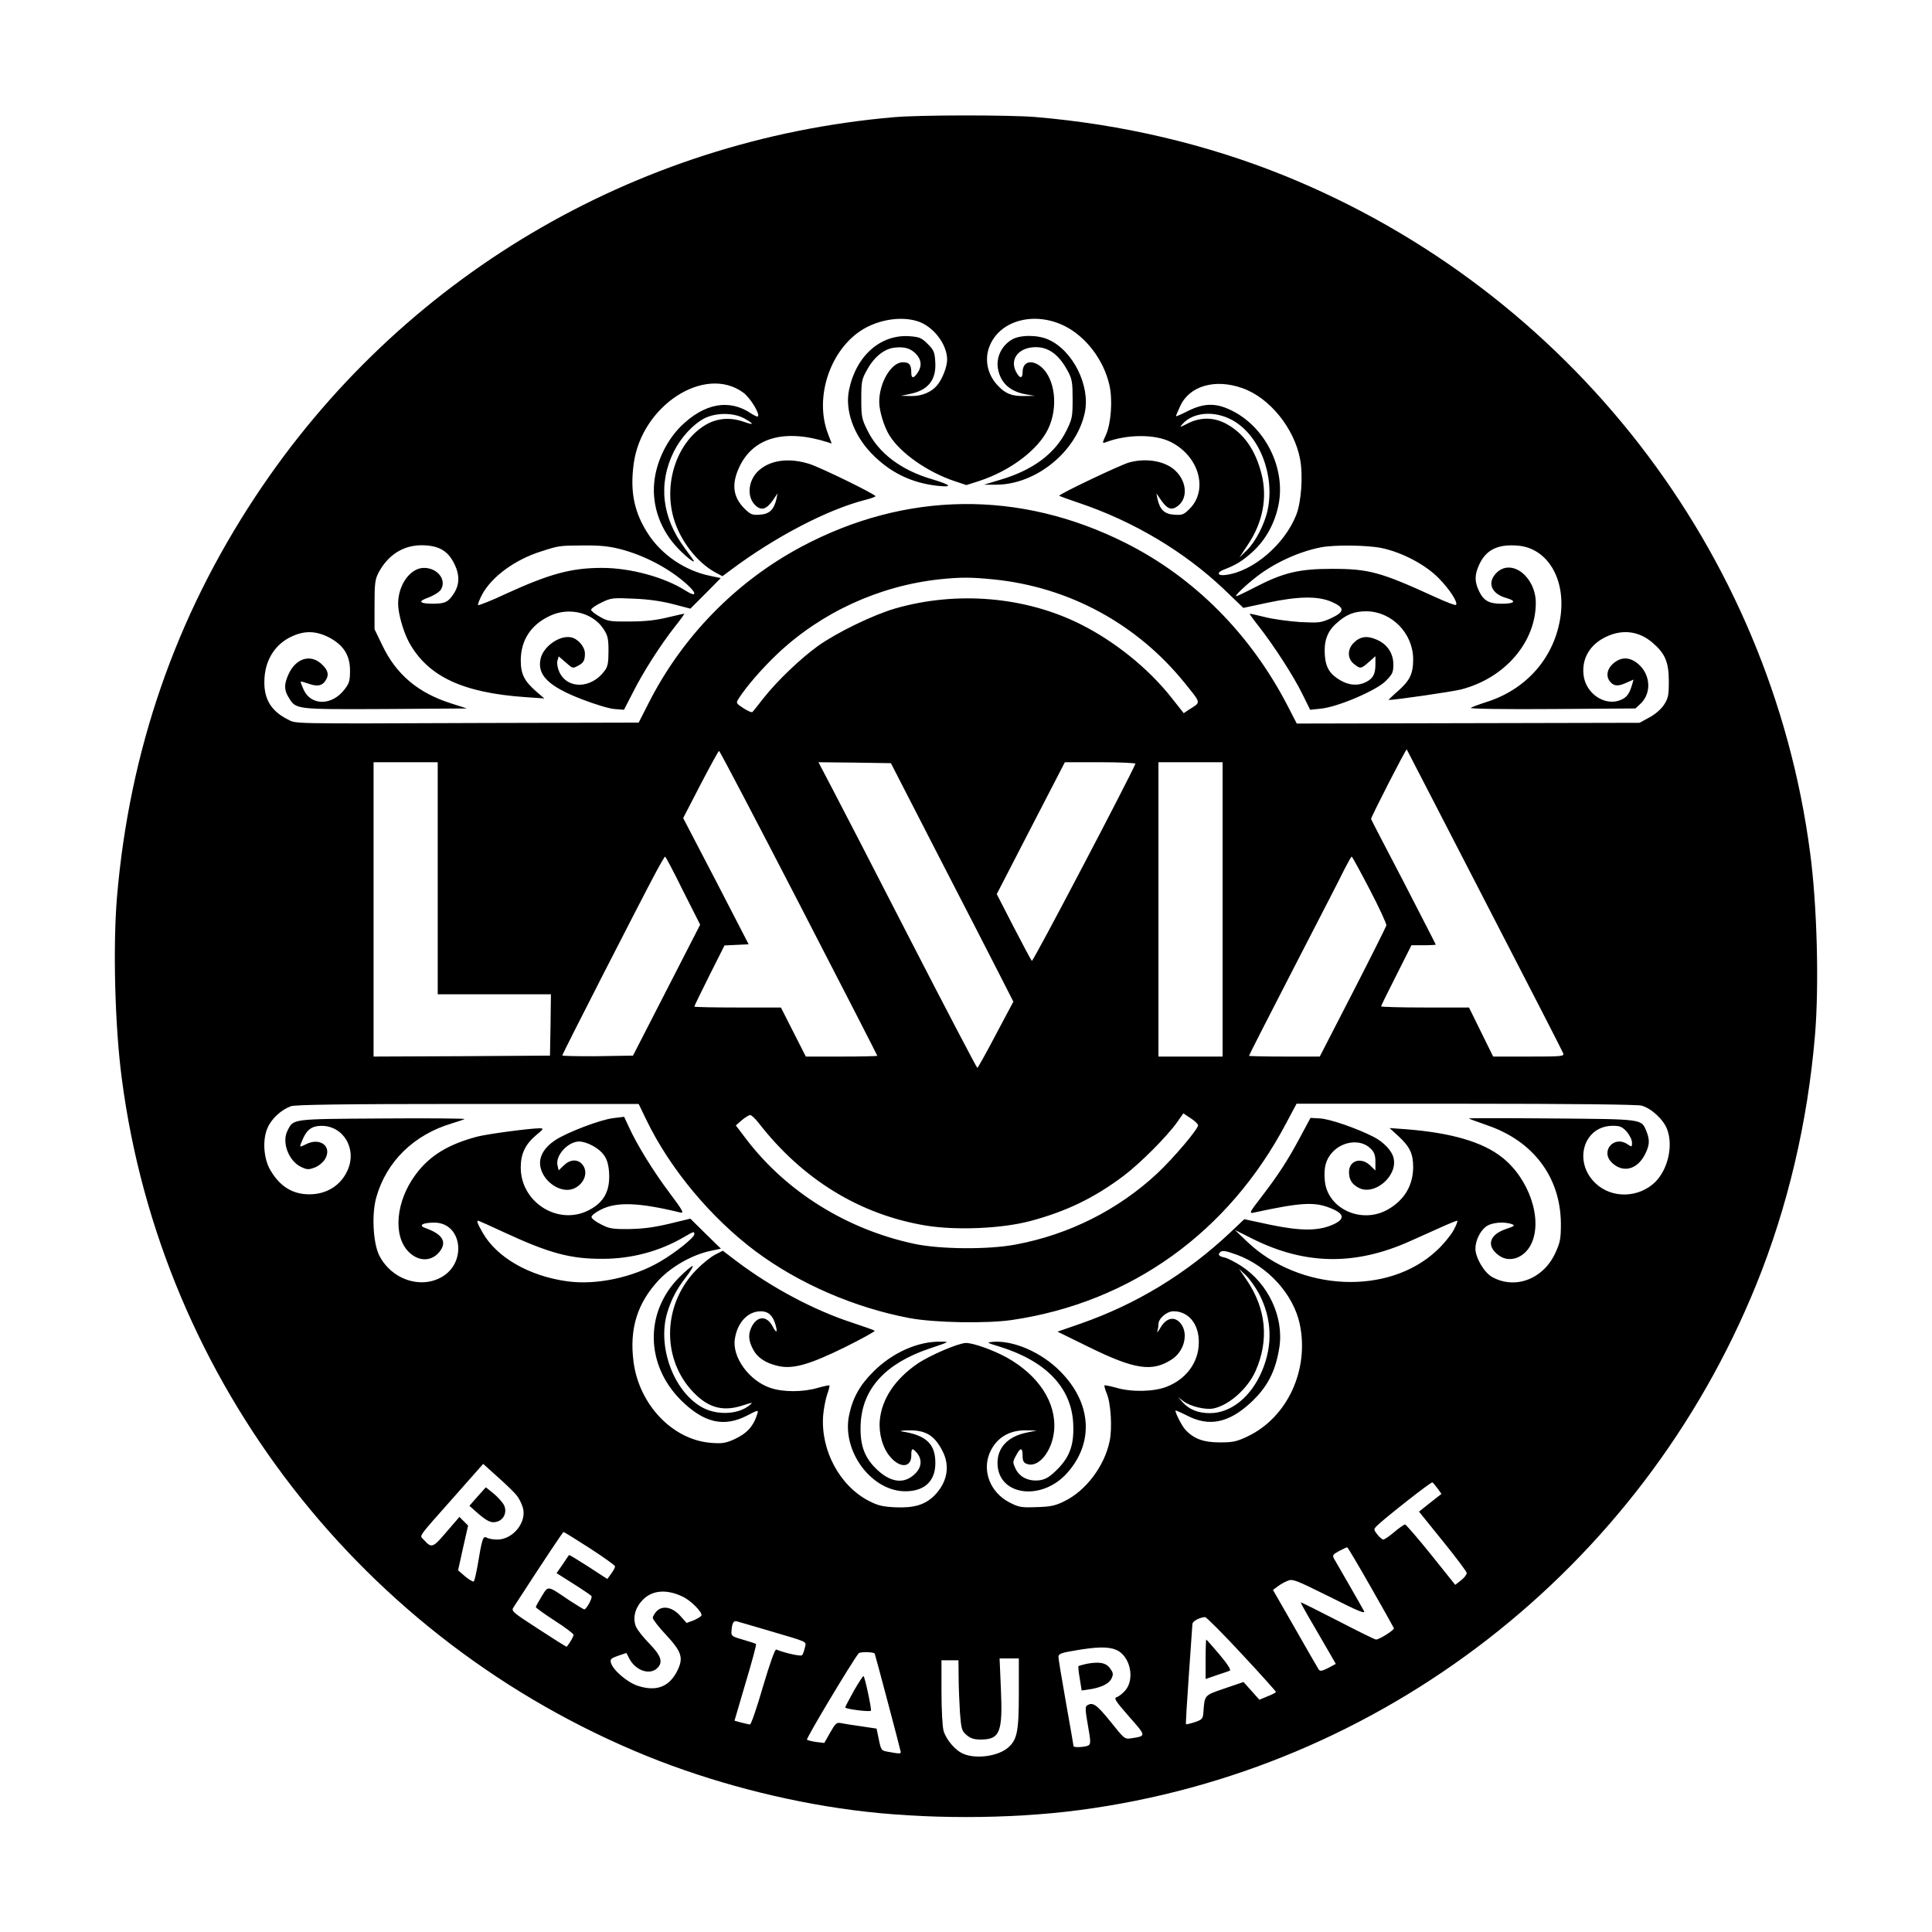 <?xml version="1.0" standalone="no"?>
<!DOCTYPE svg PUBLIC "-//W3C//DTD SVG 20010904//EN"
 "http://www.w3.org/TR/2001/REC-SVG-20010904/DTD/svg10.dtd">
<svg version="1.0" xmlns="http://www.w3.org/2000/svg"
 width="1024pt" height="1024pt" viewBox="0 0 1024 1024"
 preserveAspectRatio="xMidYMid meet">
<g transform="translate(0,1024) scale(0.1,-0.1)"
fill="#000000" stroke="none">
<path d="M4740 9619 c-1382 -119 -2622 -855 -3385 -2009 -425 -642 -669 -1349
-735 -2125 -22 -264 -11 -689 26 -965 210 -1602 1277 -2976 2784 -3588 338
-137 723 -238 1090 -286 373 -49 827 -49 1200 0 1602 210 2976 1277 3588 2784
167 412 273 861 312 1325 22 264 11 689 -26 965 -210 1602 -1277 2976 -2784
3588 -412 167 -861 273 -1325 312 -139 11 -606 11 -745 -1z m121 -1081 c84
-25 159 -122 159 -204 0 -38 -25 -102 -52 -135 -30 -37 -82 -59 -138 -58 l-55
1 43 9 c101 19 146 75 139 172 -3 51 -8 62 -40 94 -32 32 -43 37 -96 41 -154
11 -284 -104 -321 -285 -22 -106 23 -235 116 -333 98 -103 214 -160 354 -175
83 -9 71 5 -30 35 -164 48 -283 138 -342 258 -31 62 -33 74 -33 167 0 92 2
104 30 154 37 68 90 111 143 118 55 7 89 -3 118 -34 28 -30 31 -64 8 -98 -21
-32 -34 -32 -34 -1 0 43 -10 56 -45 56 -61 0 -125 -108 -125 -210 0 -48 26
-134 55 -179 58 -93 201 -193 344 -241 l63 -21 66 21 c166 54 315 166 368 278
54 114 36 264 -37 327 -51 42 -99 29 -99 -27 0 -38 -17 -35 -37 6 -31 66 19
126 107 126 70 0 125 -42 171 -130 21 -39 24 -59 24 -145 0 -93 -2 -105 -32
-166 -61 -124 -180 -212 -355 -263 l-83 -25 61 0 c212 -2 431 175 474 384 29
141 -63 327 -193 385 -57 26 -151 26 -194 0 -59 -35 -88 -103 -71 -167 17 -68
66 -109 145 -123 l48 -8 -58 -1 c-64 -1 -98 12 -139 56 -57 60 -73 145 -39
218 59 130 237 174 392 98 115 -57 209 -181 239 -314 18 -78 9 -202 -18 -263
-20 -43 -20 -47 -4 -41 114 44 264 45 348 2 150 -76 199 -254 99 -354 -31 -31
-39 -34 -81 -31 -52 3 -76 26 -89 83 l-6 30 25 -36 c29 -42 50 -53 76 -39 67
36 66 134 -2 197 -53 49 -151 67 -243 42 -45 -12 -377 -170 -371 -177 3 -2 49
-19 103 -37 291 -98 559 -258 770 -458 l103 -99 126 27 c164 35 269 37 342 5
71 -31 70 -53 -4 -87 -53 -24 -63 -25 -163 -20 -58 4 -142 15 -185 26 -44 11
-81 19 -82 18 -2 -1 20 -32 48 -67 79 -101 184 -263 230 -357 l42 -85 57 6
c90 9 293 96 343 146 36 36 41 46 41 88 0 59 -32 108 -89 132 -50 22 -87 17
-121 -17 -35 -35 -34 -84 1 -112 34 -27 37 -27 79 10 l35 31 0 -42 c0 -52 -12
-76 -50 -95 -41 -21 -88 -18 -134 8 -56 32 -79 67 -84 132 -6 75 12 128 61
171 51 47 94 64 159 64 134 -1 247 -116 248 -253 0 -78 -17 -114 -81 -170 -30
-26 -51 -47 -49 -47 35 0 339 44 385 56 231 60 395 250 395 459 -1 136 -124
234 -204 163 -57 -52 -35 -115 49 -138 56 -16 43 -30 -27 -30 -65 0 -94 16
-118 65 -25 51 -25 88 -1 140 36 81 99 112 206 103 156 -13 254 -175 226 -375
-31 -217 -180 -388 -396 -455 -38 -12 -74 -26 -80 -30 -5 -5 189 -8 432 -6
l441 3 26 24 c60 56 55 153 -9 210 -46 40 -91 41 -134 5 -33 -28 -41 -68 -18
-96 20 -25 42 -27 84 -8 l41 18 -8 -28 c-14 -47 -28 -67 -60 -80 -84 -35 -186
34 -197 133 -10 88 35 163 122 203 86 40 172 29 243 -32 67 -57 87 -103 87
-205 0 -75 -3 -90 -26 -125 -15 -23 -47 -51 -78 -67 l-51 -28 -909 -2 -908 -2
-49 95 c-197 380 -494 679 -858 862 -561 282 -1165 275 -1719 -20 -346 -185
-630 -475 -809 -828 l-53 -104 -820 -2 c-1062 -4 -992 -5 -1042 20 -92 47
-129 115 -121 222 7 98 59 177 143 216 68 32 127 31 196 -3 79 -41 114 -95
114 -177 0 -54 -4 -68 -29 -100 -66 -87 -178 -88 -217 -1 -10 22 -17 41 -15
42 2 2 22 -4 45 -12 47 -16 73 -9 91 26 15 27 5 53 -31 84 -59 49 -133 23
-170 -59 -24 -53 -24 -83 1 -123 39 -64 34 -63 512 -61 l433 3 -85 27 c-175
56 -290 153 -364 308 l-41 85 0 130 c0 115 3 135 22 171 50 93 129 143 225
144 94 0 144 -29 179 -105 25 -53 24 -102 -2 -145 -31 -50 -48 -59 -109 -60
-78 0 -89 12 -29 33 27 10 56 28 65 41 33 51 -16 116 -89 116 -72 0 -137 -89
-137 -190 0 -52 27 -146 57 -203 100 -182 284 -269 618 -292 l100 -7 -42 36
c-65 57 -83 93 -83 167 1 107 54 188 155 235 101 48 226 17 283 -69 23 -35 27
-51 27 -118 0 -63 -4 -83 -21 -105 -70 -95 -196 -98 -239 -7 -10 21 -14 45
-11 60 l7 24 35 -30 c40 -35 38 -35 67 -20 30 16 37 28 37 65 0 36 -37 79 -74
86 -61 12 -147 -49 -161 -114 -19 -86 42 -146 218 -214 67 -26 145 -50 173
-52 l51 -4 48 93 c52 104 145 250 223 349 28 35 50 66 49 67 -1 1 -40 -8 -87
-19 -60 -15 -119 -22 -200 -22 -105 -1 -119 1 -159 24 -25 14 -46 30 -48 37
-2 6 21 23 52 38 53 26 60 27 173 22 77 -3 148 -13 209 -29 l92 -24 81 81 80
81 -57 12 c-131 27 -253 109 -326 219 -76 116 -99 226 -78 378 43 306 376 522
579 375 37 -26 91 -114 79 -127 -3 -3 -18 4 -34 14 -117 81 -251 56 -376 -68
-70 -71 -122 -173 -137 -275 -19 -125 21 -256 110 -356 42 -48 111 -104 95
-77 -5 7 -26 37 -46 64 -121 162 -142 341 -58 511 37 74 101 144 161 176 62
32 157 32 215 -1 53 -30 50 -36 -7 -16 -69 24 -137 19 -197 -15 -150 -86 -227
-302 -174 -492 33 -120 124 -239 224 -293 l36 -19 43 32 c235 176 514 322 716
373 28 7 52 16 52 19 0 10 -282 148 -347 170 -111 36 -213 22 -275 -37 -54
-52 -61 -138 -14 -182 31 -29 58 -21 92 27 l25 37 -6 -30 c-13 -56 -37 -80
-88 -83 -40 -3 -49 1 -81 32 -62 62 -70 131 -27 222 74 156 241 202 468 130
l21 -7 -20 53 c-74 194 14 452 190 555 86 50 198 67 283 41z m1723 -355 c145
-50 277 -214 307 -378 16 -87 6 -228 -21 -295 -62 -156 -228 -298 -371 -317
-46 -7 -54 12 -12 28 65 25 99 46 153 95 69 64 116 149 136 246 41 197 -72
421 -256 506 -78 37 -139 35 -221 -5 -35 -18 -65 -31 -66 -29 -1 1 9 25 22 53
49 108 185 147 329 96z m-54 -169 c144 -78 228 -290 189 -476 -16 -76 -64
-169 -110 -214 l-40 -39 45 68 c80 119 105 252 71 380 -32 122 -91 207 -179
257 -67 39 -141 41 -210 6 -43 -22 -46 -22 -29 -4 56 64 169 73 263 22z
m-3244 -684 c129 -33 262 -103 356 -188 55 -50 49 -69 -9 -32 -112 71 -292
120 -442 120 -163 0 -277 -31 -509 -137 -78 -37 -145 -63 -148 -60 -3 3 7 29
22 57 51 94 175 185 314 228 93 30 93 30 221 31 86 1 136 -4 195 -19z m4038 5
c108 -23 230 -87 301 -159 59 -60 104 -130 92 -142 -3 -4 -52 15 -109 41 -290
133 -352 150 -548 150 -174 0 -258 -20 -405 -96 -52 -27 -98 -49 -102 -49 -13
0 52 61 112 107 96 73 223 130 336 152 71 14 248 12 323 -4z m-2058 -166 c400
-40 761 -236 1014 -550 89 -111 87 -99 19 -142 l-25 -17 -64 81 c-122 155
-299 298 -482 390 -293 147 -656 178 -983 84 -117 -34 -309 -127 -410 -199
-94 -68 -215 -184 -288 -276 -28 -36 -54 -69 -58 -73 -4 -5 -25 4 -48 19 -41
27 -41 27 -25 53 41 63 120 155 203 234 233 221 542 363 865 397 108 11 162
11 282 -1z m2602 -1699 c226 -437 414 -803 417 -812 7 -17 -6 -18 -182 -18
l-189 0 -64 130 -64 130 -233 0 c-128 0 -233 3 -233 6 0 3 36 77 81 165 l80
159 65 0 c35 0 64 2 64 3 0 2 -77 151 -170 332 -94 180 -172 330 -173 334 -2
8 185 373 189 369 1 -2 187 -361 412 -798z m-3634 -16 c229 -443 416 -808 416
-810 0 -2 -85 -4 -189 -4 l-190 0 -66 130 -66 130 -229 0 c-127 0 -230 2 -230
5 0 3 36 77 80 165 l80 159 64 3 64 3 -173 335 -174 334 92 178 c51 98 95 178
98 178 4 0 194 -363 423 -806z m-1914 131 l0 -615 300 0 300 0 -2 -162 -3
-163 -467 -3 -468 -2 0 780 0 780 170 0 170 0 0 -615z m2646 135 c135 -261
281 -546 325 -632 l80 -157 -93 -175 c-51 -97 -95 -176 -98 -176 -3 0 -165
309 -360 688 -194 378 -382 742 -418 810 l-64 122 192 -2 192 -3 244 -475z
m1052 472 c-33 -79 -543 -1051 -549 -1045 -4 4 -48 86 -97 181 l-89 173 180
349 181 350 189 0 c104 0 187 -4 185 -8z m462 -772 l0 -780 -170 0 -170 0 0
780 0 780 170 0 170 0 0 -780z m-2860 99 l91 -180 -178 -347 -178 -347 -187
-3 c-104 -1 -188 1 -188 4 0 7 421 831 497 972 24 45 46 82 48 82 3 0 46 -81
95 -181z m3640 6 c50 -96 90 -182 88 -190 -2 -8 -82 -168 -178 -355 l-175
-340 -187 0 c-104 0 -188 2 -188 4 0 3 106 211 236 463 130 252 252 488 270
526 19 37 36 67 38 67 3 0 46 -79 96 -175z m-3833 -1223 c125 -258 342 -518
579 -695 230 -171 523 -298 814 -353 131 -25 411 -30 545 -10 629 93 1146 464
1451 1041 l56 105 896 0 c562 0 910 -4 933 -10 52 -15 115 -73 135 -125 33
-87 5 -211 -62 -279 -87 -86 -231 -90 -317 -8 -121 114 -64 305 91 305 38 0
50 -5 74 -31 15 -18 28 -44 28 -58 0 -24 -1 -24 -22 -10 -74 52 -149 -37 -83
-98 58 -54 132 -35 173 44 26 51 27 78 8 125 -27 65 -15 63 -503 67 -243 2
-440 2 -438 0 2 -2 45 -18 97 -36 246 -84 389 -276 391 -521 0 -78 -3 -98 -28
-153 -63 -141 -214 -199 -337 -130 -42 24 -88 102 -88 150 0 42 24 92 55 116
29 23 98 29 140 13 16 -6 10 -11 -33 -25 -89 -30 -106 -90 -39 -139 56 -43
137 -15 173 60 62 130 -11 346 -155 459 -104 82 -269 130 -511 149 l-85 6 47
-43 c60 -55 78 -93 78 -163 0 -97 -46 -175 -133 -225 -139 -80 -320 2 -335
150 -7 72 5 115 41 154 57 60 151 69 202 18 19 -19 25 -35 25 -70 l0 -46 -28
27 c-48 46 -112 26 -112 -35 0 -40 15 -65 52 -84 84 -43 208 64 184 159 -9 39
-54 85 -105 111 -92 47 -232 95 -284 98 l-51 3 -57 -106 c-64 -120 -115 -198
-207 -318 -56 -72 -62 -83 -41 -79 263 57 331 60 422 20 64 -28 64 -55 1 -83
-77 -34 -169 -34 -329 -1 l-140 30 -75 -71 c-233 -219 -497 -379 -791 -482
l-124 -43 165 -81 c244 -120 337 -134 441 -66 66 43 89 136 48 189 -32 41 -76
33 -107 -19 -13 -22 -21 -32 -18 -22 3 10 6 27 6 38 0 31 44 69 80 69 80 0
135 -68 134 -165 0 -105 -67 -196 -173 -236 -69 -26 -185 -28 -266 -4 -32 9
-59 14 -61 12 -2 -2 3 -21 12 -43 22 -51 30 -186 15 -254 -28 -132 -126 -261
-238 -316 -48 -24 -73 -30 -148 -32 -83 -3 -94 -1 -145 25 -100 52 -145 164
-105 261 34 80 102 122 192 121 l58 -1 -58 -12 c-96 -21 -150 -79 -150 -160 0
-174 235 -206 371 -51 142 161 127 371 -39 537 -98 100 -248 165 -356 156 -36
-3 -35 -4 37 -26 243 -76 377 -215 388 -403 6 -111 -15 -176 -81 -244 -41 -41
-61 -54 -93 -60 -58 -9 -109 14 -131 60 -16 34 -16 37 2 70 23 45 35 44 35 0
0 -28 5 -38 23 -44 61 -23 134 67 144 177 13 147 -81 292 -251 387 -71 39
-179 78 -217 77 -40 -1 -190 -65 -255 -109 -120 -82 -191 -188 -201 -302 -6
-69 15 -146 55 -192 52 -62 112 -58 112 6 0 41 5 43 31 13 27 -34 24 -75 -10
-108 -59 -60 -136 -48 -213 31 -61 62 -82 130 -76 238 11 183 133 315 363 393
110 37 110 37 60 37 -120 2 -255 -58 -356 -159 -72 -71 -110 -140 -129 -232
-39 -191 121 -404 301 -402 107 1 163 62 156 167 -5 89 -56 132 -177 150 -14
3 1 5 32 6 94 2 141 -26 184 -111 41 -80 24 -166 -44 -235 -49 -48 -106 -66
-204 -62 -68 3 -94 9 -141 33 -157 80 -259 271 -244 456 3 36 13 85 21 109 9
24 14 46 12 48 -2 2 -30 -4 -62 -13 -78 -23 -185 -23 -251 0 -113 38 -204 164
-188 260 13 87 69 146 137 146 40 0 64 -22 78 -70 13 -45 5 -49 -15 -10 -30
57 -80 57 -110 0 -20 -39 -19 -73 5 -119 23 -46 67 -76 135 -91 78 -18 167 8
356 101 88 44 159 83 155 86 -3 3 -57 22 -120 43 -200 65 -424 184 -610 324
l-75 57 -41 -21 c-23 -12 -67 -47 -98 -79 -175 -177 -188 -456 -31 -635 83
-94 163 -120 269 -87 63 20 64 20 40 1 -63 -49 -176 -52 -254 -6 -148 87 -232
320 -180 497 22 72 48 123 101 192 24 31 39 57 34 57 -6 0 -38 -27 -70 -59
-184 -184 -181 -463 8 -652 121 -120 227 -145 350 -82 59 31 62 31 55 10 -21
-68 -56 -106 -128 -138 -42 -18 -61 -21 -120 -16 -202 17 -378 202 -408 428
-23 175 19 312 134 435 68 72 178 134 273 154 l56 12 -81 79 -81 80 -112 -27
c-80 -19 -140 -27 -212 -28 -89 -1 -106 2 -150 25 -28 14 -50 31 -50 39 0 8
22 25 48 38 84 44 205 39 425 -15 19 -4 8 15 -58 103 -86 114 -173 255 -216
349 l-26 56 -57 -7 c-69 -8 -247 -76 -310 -118 -59 -40 -86 -89 -77 -139 15
-82 110 -144 176 -117 58 24 81 90 45 130 -25 28 -64 25 -96 -6 l-28 -27 -6
26 c-13 52 55 127 115 127 41 -1 105 -35 130 -71 17 -22 25 -51 28 -90 7 -100
-26 -162 -109 -204 -162 -82 -359 43 -359 227 0 73 24 123 82 172 40 33 41 36
18 36 -50 0 -276 -30 -330 -44 -155 -41 -253 -101 -327 -201 -105 -141 -122
-325 -37 -410 56 -56 130 -52 171 11 30 47 3 85 -82 115 -40 14 -16 29 47 29
147 0 175 -212 38 -289 -114 -64 -266 -11 -330 115 -33 66 -41 222 -15 310 54
189 199 330 400 390 33 10 63 20 67 23 4 3 -192 5 -435 3 -484 -3 -471 -1
-503 -64 -32 -61 5 -161 72 -193 32 -15 40 -15 72 -3 21 8 44 27 55 45 39 67
-27 117 -102 78 -36 -18 -36 -18 -17 26 22 52 50 72 100 72 118 0 190 -125
137 -238 -36 -79 -111 -125 -201 -125 -89 0 -156 41 -207 128 -36 61 -43 161
-15 224 21 49 72 96 124 115 25 8 267 12 938 12 l905 0 42 -87z m2923 -26 c0
-21 -129 -173 -216 -255 -207 -193 -467 -324 -749 -377 -146 -28 -403 -26
-542 4 -356 77 -674 275 -886 552 l-57 75 32 28 c18 15 38 27 44 27 7 0 27
-19 45 -42 233 -300 537 -486 887 -544 163 -26 400 -16 552 24 191 51 341 123
497 241 85 64 229 208 282 283 l33 47 39 -26 c22 -14 39 -31 39 -37z m-3673
-570 c236 -109 348 -139 518 -138 152 0 301 40 428 114 55 32 57 33 57 16 -1
-18 -98 -96 -180 -144 -144 -85 -341 -127 -495 -105 -201 28 -371 126 -446
256 -28 49 -34 65 -24 65 2 0 67 -29 142 -64z m5027 13 c-16 -28 -55 -76 -89
-107 -256 -240 -726 -218 -1004 46 l-66 63 102 -51 c274 -134 535 -138 823
-10 47 21 121 54 165 74 44 20 84 36 88 36 5 0 -4 -23 -19 -51z m-1147 -130
c165 -62 298 -209 332 -367 51 -243 -66 -495 -276 -595 -59 -28 -78 -32 -148
-32 -86 0 -138 19 -182 67 -18 19 -53 86 -53 102 0 2 28 -10 62 -27 115 -60
219 -39 333 65 91 83 136 168 156 298 24 160 -59 337 -202 430 -33 21 -73 42
-89 45 -29 6 -37 15 -23 28 11 11 29 8 90 -14z m117 -208 c67 -129 73 -268 16
-405 -58 -139 -165 -226 -278 -226 -61 0 -109 19 -143 57 l-24 27 28 -21 c35
-27 117 -47 159 -38 83 17 182 106 223 199 72 163 56 329 -47 481 l-41 60 36
-34 c20 -19 52 -64 71 -100z m-3934 -1069 c11 -13 25 -42 31 -62 23 -77 -52
-170 -135 -170 -21 0 -46 4 -56 10 -20 11 -25 -4 -50 -155 -7 -38 -15 -73 -19
-77 -3 -3 -23 8 -45 26 l-38 33 26 118 27 119 -23 23 -23 23 -69 -80 c-72 -85
-79 -87 -120 -41 -23 25 -39 2 162 229 l153 173 80 -72 c44 -39 89 -83 99 -97z
m4880 38 l20 -28 -60 -47 -59 -47 126 -156 c69 -85 126 -161 127 -169 0 -8
-13 -26 -30 -39 l-31 -24 -128 160 c-71 88 -133 160 -138 160 -5 0 -31 -18
-57 -40 -26 -22 -52 -40 -58 -40 -6 0 -20 12 -32 27 -20 26 -20 27 -2 46 42
41 287 234 294 230 4 -2 16 -17 28 -33z m-4494 -316 c74 -48 134 -91 134 -96
0 -6 -9 -23 -20 -38 l-21 -29 -100 65 c-56 36 -102 64 -103 62 -2 -2 -17 -24
-34 -50 l-32 -46 90 -57 c49 -31 92 -60 95 -65 6 -10 -27 -70 -38 -70 -4 0
-40 22 -80 48 -118 80 -110 79 -146 21 -17 -28 -31 -53 -31 -57 0 -4 45 -36
100 -72 55 -35 100 -69 100 -75 0 -8 -15 -36 -36 -63 -1 -2 -68 40 -149 93
-143 93 -147 96 -132 118 172 265 260 397 264 397 3 0 66 -39 139 -86z m4139
-205 c66 -115 121 -214 123 -219 3 -9 -77 -60 -95 -60 -6 0 -97 45 -203 100
-107 55 -195 99 -196 97 -1 -1 29 -56 68 -122 38 -66 81 -139 94 -162 l24 -42
-41 -22 c-34 -17 -43 -18 -50 -7 -5 7 -61 105 -125 217 l-117 204 24 18 c13
10 37 24 53 30 27 12 41 6 223 -84 156 -79 192 -93 182 -75 -7 13 -42 75 -79
139 -37 64 -73 126 -79 137 -10 19 -7 23 26 41 21 11 40 20 43 20 3 1 59 -94
125 -210z m-3648 -51 c44 -20 106 -83 101 -100 -2 -6 -21 -17 -41 -26 l-38
-14 -32 36 c-41 47 -94 59 -126 27 -11 -11 -21 -28 -21 -36 0 -8 31 -49 70
-90 84 -91 94 -122 59 -192 -43 -85 -112 -110 -209 -78 -57 19 -132 84 -142
122 -5 19 1 24 38 37 l44 15 15 -29 c32 -63 106 -90 147 -53 34 31 23 67 -40
131 -32 33 -64 73 -71 90 -18 43 -7 95 30 136 49 57 128 66 216 24z m2965
-305 c101 -108 182 -199 181 -201 -1 -3 -21 -14 -45 -23 l-43 -18 -42 47 -42
47 -100 -34 c-110 -38 -106 -33 -113 -130 -3 -31 -7 -36 -46 -49 -24 -8 -45
-12 -46 -11 -2 2 5 119 15 259 10 140 18 263 19 272 0 15 37 35 67 37 6 1 94
-87 195 -196z m-2517 127 c227 -67 208 -58 201 -93 -4 -17 -10 -35 -15 -40 -7
-7 -85 10 -137 30 -7 2 -34 -75 -70 -196 -32 -111 -63 -201 -69 -201 -5 0 -26
5 -46 10 l-36 10 59 201 c33 110 58 202 55 205 -2 3 -33 13 -68 23 -60 17 -64
20 -62 46 3 44 11 57 30 51 10 -3 81 -23 158 -46z m1850 -104 c74 -31 102
-152 50 -215 -14 -16 -35 -33 -46 -36 -17 -6 -8 -19 65 -103 92 -104 92 -103
14 -115 -37 -6 -38 -5 -113 89 -73 90 -93 104 -123 85 -11 -6 -10 -26 4 -105
15 -84 16 -99 3 -107 -15 -9 -79 -13 -79 -4 0 3 -18 107 -40 230 -22 123 -40
233 -40 243 0 16 13 22 88 34 114 20 175 21 217 4z m-1279 -20 c2 -2 137 -511
138 -521 1 -11 -6 -11 -66 0 -36 6 -38 7 -50 65 l-12 58 -80 12 c-45 6 -93 14
-108 17 -24 5 -30 -1 -58 -50 l-31 -55 -42 5 c-23 3 -45 9 -50 12 -6 6 240
416 274 458 8 9 76 8 85 -1z m764 -213 c0 -200 -9 -243 -56 -285 -52 -46 -169
-63 -237 -34 -43 17 -93 76 -106 123 -6 21 -11 113 -11 206 l0 167 45 0 45 0
1 -92 c0 -51 4 -135 7 -186 7 -86 9 -96 35 -118 21 -18 40 -24 75 -24 102 0
117 39 107 267 l-7 163 51 0 51 0 0 -187z"/>
<path d="M2531 2308 l-43 -49 38 -34 c58 -51 80 -60 112 -49 35 12 51 54 32
89 -8 14 -32 41 -54 59 l-41 33 -44 -49z"/>
<path d="M6390 1446 l0 -105 58 20 c31 10 63 21 70 24 8 3 -10 33 -54 85 -37
44 -69 80 -71 80 -1 0 -3 -47 -3 -104z"/>
<path d="M5757 1421 c-20 -5 -39 -10 -41 -12 -2 -2 1 -32 7 -66 l10 -63 41 6
c64 10 105 30 118 59 10 22 8 30 -9 53 -22 30 -58 36 -126 23z"/>
<path d="M4526 1279 c-25 -45 -46 -85 -46 -89 0 -8 129 -25 136 -17 5 5 -31
176 -39 183 -2 3 -25 -32 -51 -77z"/>
</g>
</svg>
